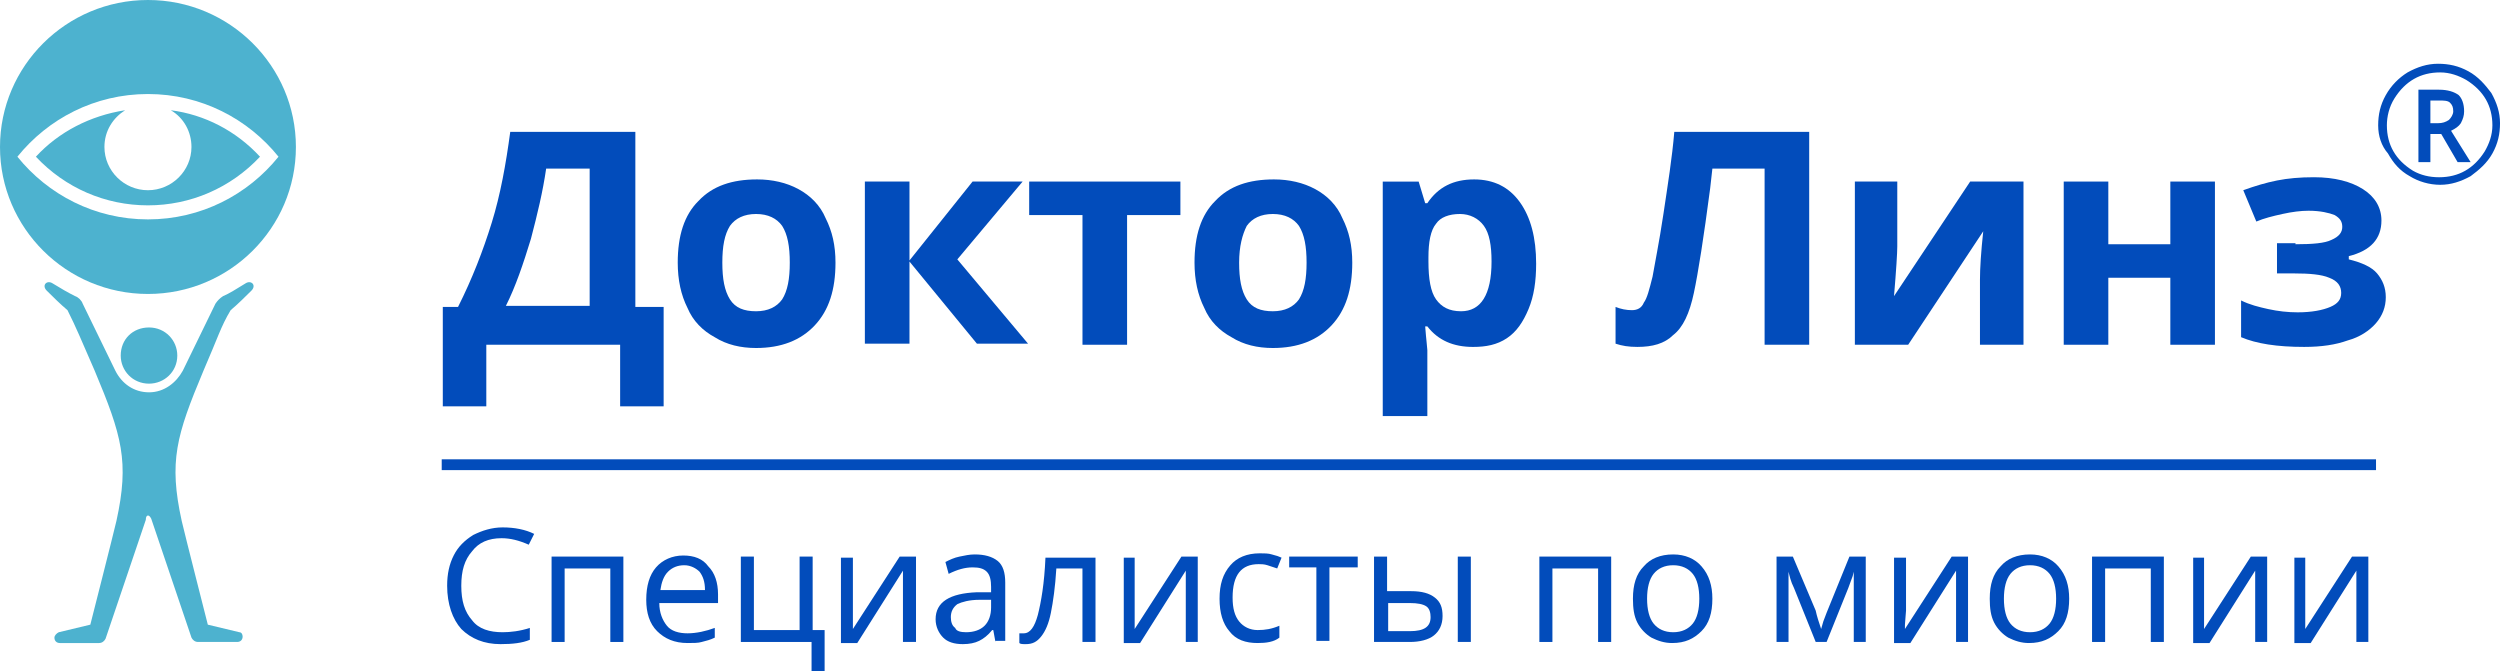 <?xml version="1.0" encoding="UTF-8"?> <svg xmlns="http://www.w3.org/2000/svg" width="149" height="40" viewBox="0 0 149 40" fill="none"> <g clip-path="url(#clip0_2983_4001)"> <path d="M15.496 9.34C14.069 7.794 12.189 6.828 10.179 6.57C10.957 7.021 11.411 7.859 11.411 8.76C11.411 10.177 10.244 11.337 8.817 11.337C7.391 11.337 6.224 10.177 6.224 8.76C6.224 7.794 6.743 7.021 7.456 6.57C5.381 6.892 3.501 7.859 2.139 9.34C3.89 11.208 6.289 12.239 8.817 12.239C11.346 12.239 13.745 11.208 15.496 9.34Z" fill="#4DB2CF"></path> <path d="M8.818 17.52C13.681 17.52 17.636 13.591 17.636 8.76C17.636 3.929 13.681 0 8.818 0C3.955 0 0 3.929 0 8.76C0 13.591 3.955 17.52 8.818 17.52ZM1.037 9.34C2.853 7.085 5.641 5.604 8.818 5.604C11.995 5.604 14.783 7.085 16.599 9.34C14.783 11.594 11.995 13.076 8.818 13.076C5.641 13.076 2.853 11.594 1.037 9.34Z" fill="#4DB2CF"></path> <path d="M7.195 21.192C7.195 22.094 7.909 22.866 8.881 22.866C9.789 22.866 10.567 22.158 10.567 21.192C10.567 20.29 9.854 19.517 8.881 19.517C7.909 19.517 7.195 20.226 7.195 21.192Z" fill="#4DB2CF"></path> <path d="M8.82 30.725C8.885 30.725 8.95 30.789 9.014 30.918L11.413 38.004C11.478 38.132 11.608 38.261 11.802 38.261H14.137C14.331 38.261 14.461 38.132 14.461 37.939C14.461 37.81 14.396 37.681 14.266 37.681L12.386 37.23C12.386 37.23 11.024 31.884 10.83 31.047C10.052 27.504 10.506 25.958 12.127 22.094C12.97 20.161 13.164 19.453 13.748 18.486C14.137 18.165 14.655 17.649 14.979 17.327C15.304 17.005 14.979 16.683 14.655 16.876C14.137 17.198 13.618 17.52 13.294 17.649C13.099 17.778 12.97 17.907 12.84 18.1L10.895 22.094C10.506 22.802 9.792 23.382 8.885 23.382C7.977 23.382 7.264 22.866 6.875 22.094L4.929 18.1C4.865 17.907 4.67 17.714 4.476 17.649C4.087 17.456 3.633 17.198 3.114 16.876C2.79 16.683 2.466 17.005 2.79 17.327C3.114 17.649 3.633 18.165 4.022 18.486C4.54 19.517 4.8 20.161 5.643 22.094C7.264 25.958 7.718 27.504 6.939 31.047C6.745 31.884 5.383 37.23 5.383 37.23L3.503 37.681C3.373 37.746 3.244 37.875 3.244 38.004C3.244 38.197 3.373 38.325 3.568 38.325H5.902C6.097 38.325 6.226 38.197 6.291 38.068L8.69 30.983C8.69 30.789 8.755 30.725 8.82 30.725Z" fill="#4DB2CF"></path> <path d="M26.326 18.293H27.299C28.142 16.618 28.79 14.944 29.309 13.269C29.827 11.594 30.151 9.791 30.411 7.858H37.867V18.293H39.553V24.219H36.96V20.548H28.984V24.219H26.391V18.293H26.326ZM32.551 10.048C32.356 11.401 32.032 12.754 31.643 14.235C31.189 15.717 30.735 17.069 30.151 18.229H35.144V10.048H32.551Z" fill="#024CBB"></path> <path d="M49.795 15.653C49.795 17.263 49.406 18.487 48.563 19.389C47.72 20.29 46.553 20.741 45.061 20.741C44.154 20.741 43.311 20.548 42.597 20.097C41.884 19.711 41.301 19.131 40.977 18.358C40.587 17.585 40.393 16.683 40.393 15.653C40.393 14.042 40.782 12.819 41.625 11.981C42.468 11.079 43.635 10.693 45.126 10.693C46.034 10.693 46.877 10.886 47.59 11.273C48.303 11.659 48.887 12.239 49.211 13.012C49.6 13.785 49.795 14.622 49.795 15.653ZM43.051 15.653C43.051 16.619 43.181 17.327 43.505 17.843C43.829 18.358 44.348 18.551 45.061 18.551C45.775 18.551 46.293 18.294 46.617 17.843C46.942 17.327 47.071 16.619 47.071 15.653C47.071 14.687 46.942 13.978 46.617 13.463C46.293 13.012 45.775 12.754 45.061 12.754C44.348 12.754 43.829 13.012 43.505 13.463C43.181 13.978 43.051 14.687 43.051 15.653Z" fill="#024CBB"></path> <path d="M57.965 10.821H60.948L57.057 15.459L61.272 20.483H58.224L54.205 15.588V20.483H51.546V10.821H54.205V15.523L57.965 10.821Z" fill="#024CBB"></path> <path d="M70.352 10.821V12.818H67.174V20.547H64.516V12.818H61.339V10.821H70.352Z" fill="#024CBB"></path> <path d="M80.595 15.653C80.595 17.263 80.206 18.487 79.363 19.389C78.52 20.29 77.353 20.741 75.862 20.741C74.954 20.741 74.111 20.548 73.398 20.097C72.685 19.711 72.101 19.131 71.777 18.358C71.388 17.585 71.193 16.683 71.193 15.653C71.193 14.042 71.582 12.819 72.425 11.981C73.268 11.079 74.435 10.693 75.927 10.693C76.834 10.693 77.677 10.886 78.391 11.273C79.104 11.659 79.687 12.239 80.011 13.012C80.4 13.785 80.595 14.622 80.595 15.653ZM73.852 15.653C73.852 16.619 73.981 17.327 74.306 17.843C74.63 18.358 75.148 18.551 75.862 18.551C76.575 18.551 77.094 18.294 77.418 17.843C77.742 17.327 77.872 16.619 77.872 15.653C77.872 14.687 77.742 13.978 77.418 13.463C77.094 13.012 76.575 12.754 75.862 12.754C75.148 12.754 74.63 13.012 74.306 13.463C74.046 13.978 73.852 14.687 73.852 15.653Z" fill="#024CBB"></path> <path d="M87.794 20.677C86.626 20.677 85.719 20.29 85.07 19.453H84.941C85.005 20.29 85.07 20.741 85.07 20.87V24.799H82.412V10.822H84.552L84.941 12.11H85.07C85.719 11.144 86.626 10.693 87.858 10.693C89.025 10.693 89.933 11.144 90.582 12.046C91.23 12.947 91.554 14.171 91.554 15.717C91.554 16.748 91.424 17.649 91.1 18.422C90.776 19.195 90.387 19.775 89.804 20.162C89.22 20.548 88.572 20.677 87.794 20.677ZM87.016 12.754C86.367 12.754 85.848 12.947 85.589 13.334C85.265 13.72 85.135 14.429 85.135 15.331V15.588C85.135 16.619 85.265 17.392 85.589 17.843C85.913 18.294 86.367 18.551 87.08 18.551C88.248 18.551 88.896 17.585 88.896 15.588C88.896 14.622 88.766 13.914 88.442 13.463C88.118 13.012 87.599 12.754 87.016 12.754Z" fill="#024CBB"></path> <path d="M107.893 20.548H105.17V10.048H102.058L101.928 11.208C101.539 14.171 101.215 16.232 100.955 17.456C100.696 18.68 100.307 19.517 99.723 19.968C99.204 20.483 98.492 20.676 97.584 20.676C97.065 20.676 96.676 20.612 96.287 20.483V18.293C96.611 18.422 96.935 18.486 97.26 18.486C97.584 18.486 97.843 18.358 97.973 18.036C98.167 17.778 98.297 17.263 98.492 16.49C98.621 15.717 98.88 14.493 99.14 12.754C99.399 11.015 99.659 9.404 99.788 7.858H107.828V20.548H107.893Z" fill="#024CBB"></path> <path d="M113.078 10.821V14.686C113.078 15.072 113.014 16.103 112.883 17.649L117.422 10.821H120.6V20.547H118.006V16.683C118.006 15.974 118.07 15.008 118.201 13.784L113.727 20.547H110.55V10.821H113.078Z" fill="#024CBB"></path> <path d="M125.656 10.821V14.557H129.352V10.821H132.01V20.547H129.352V16.554H125.656V20.547H122.998V10.821H125.656Z" fill="#024CBB"></path> <path d="M136.811 14.557C137.848 14.557 138.562 14.493 138.951 14.299C139.404 14.106 139.599 13.848 139.599 13.526C139.599 13.204 139.47 13.011 139.146 12.818C138.821 12.689 138.303 12.56 137.589 12.56C137.135 12.56 136.616 12.625 136.033 12.753C135.449 12.882 134.931 13.011 134.477 13.204L133.699 11.336C134.412 11.079 135.06 10.886 135.709 10.757C136.357 10.628 137.071 10.563 137.913 10.563C139.146 10.563 140.118 10.821 140.831 11.272C141.544 11.723 141.934 12.367 141.934 13.14C141.934 14.235 141.286 14.944 139.988 15.265V15.459C140.766 15.652 141.35 15.91 141.674 16.296C141.998 16.683 142.193 17.134 142.193 17.713C142.193 18.293 141.998 18.808 141.61 19.259C141.22 19.71 140.636 20.096 139.923 20.29C139.21 20.547 138.367 20.676 137.33 20.676C135.709 20.676 134.477 20.483 133.569 20.096V17.907C134.088 18.164 134.607 18.293 135.191 18.422C135.773 18.55 136.357 18.615 136.941 18.615C137.784 18.615 138.432 18.486 138.886 18.293C139.34 18.1 139.535 17.842 139.535 17.456C139.535 17.069 139.34 16.747 138.821 16.554C138.367 16.36 137.654 16.296 136.747 16.296H135.709V14.493H136.811V14.557Z" fill="#024CBB"></path> <path d="M141.611 27.375H26.326V28.019H141.611V27.375Z" fill="#024CBB"></path> <path d="M29.892 32.077C29.114 32.077 28.53 32.335 28.141 32.85C27.687 33.365 27.493 34.01 27.493 34.911C27.493 35.813 27.687 36.457 28.141 36.972C28.53 37.488 29.179 37.681 29.957 37.681C30.41 37.681 30.994 37.617 31.578 37.423V38.132C31.124 38.325 30.54 38.39 29.827 38.39C28.854 38.39 28.076 38.068 27.493 37.488C26.974 36.908 26.65 36.006 26.65 34.911C26.65 34.203 26.779 33.623 27.039 33.108C27.298 32.593 27.687 32.206 28.206 31.884C28.725 31.626 29.308 31.433 29.957 31.433C30.67 31.433 31.318 31.562 31.837 31.82L31.513 32.464C30.929 32.206 30.41 32.077 29.892 32.077Z" fill="#024CBB"></path> <path d="M33.652 38.261H32.874V33.172H37.153V38.261H36.375V33.881H33.652V38.261Z" fill="#024CBB"></path> <path d="M40.98 38.325C40.202 38.325 39.618 38.068 39.164 37.617C38.71 37.166 38.516 36.522 38.516 35.749C38.516 34.911 38.71 34.267 39.099 33.816C39.489 33.366 40.072 33.108 40.72 33.108C41.369 33.108 41.888 33.301 42.212 33.752C42.601 34.139 42.795 34.718 42.795 35.427V35.942H39.294C39.294 36.522 39.489 36.973 39.748 37.295C40.007 37.617 40.461 37.746 40.98 37.746C41.498 37.746 42.082 37.617 42.601 37.423V38.003C42.341 38.132 42.082 38.197 41.823 38.261C41.628 38.325 41.304 38.325 40.98 38.325ZM40.785 33.688C40.396 33.688 40.072 33.816 39.813 34.074C39.553 34.332 39.424 34.718 39.359 35.169H42.017C42.017 34.654 41.888 34.332 41.693 34.074C41.498 33.881 41.174 33.688 40.785 33.688Z" fill="#024CBB"></path> <path d="M49.147 40H48.369V38.261H44.154V33.172H44.932V37.552H47.656V33.172H48.434V37.552H49.147V40Z" fill="#024CBB"></path> <path d="M50.833 33.172V36.393V37.23V37.488L53.621 33.172H54.594V38.261H53.816V35.169V34.589V34.01L51.093 38.325H50.12V33.237H50.833V33.172Z" fill="#024CBB"></path> <path d="M59.328 38.261L59.199 37.552H59.134C58.874 37.874 58.615 38.068 58.356 38.196C58.096 38.325 57.772 38.39 57.383 38.39C56.864 38.39 56.475 38.261 56.216 38.003C55.957 37.745 55.762 37.359 55.762 36.908C55.762 35.878 56.605 35.362 58.226 35.298H59.069V34.976C59.069 34.589 59.004 34.267 58.81 34.074C58.615 33.881 58.356 33.816 57.967 33.816C57.513 33.816 57.059 33.945 56.54 34.203L56.346 33.494C56.605 33.365 56.864 33.237 57.189 33.172C57.513 33.108 57.772 33.044 58.096 33.044C58.68 33.044 59.134 33.172 59.458 33.43C59.782 33.688 59.912 34.138 59.912 34.718V38.196H59.328V38.261ZM57.578 37.681C58.032 37.681 58.421 37.552 58.68 37.295C58.939 37.037 59.069 36.651 59.069 36.2V35.749H58.356C57.772 35.749 57.318 35.878 57.059 36.006C56.8 36.2 56.67 36.457 56.67 36.779C56.67 37.037 56.735 37.295 56.929 37.423C56.994 37.617 57.254 37.681 57.578 37.681Z" fill="#024CBB"></path> <path d="M65.292 38.261H64.514V33.881H62.958C62.893 34.976 62.763 35.878 62.633 36.522C62.504 37.166 62.309 37.617 62.05 37.939C61.791 38.261 61.531 38.39 61.142 38.39C60.948 38.39 60.818 38.39 60.753 38.325V37.746C60.818 37.746 60.883 37.746 61.013 37.746C61.401 37.746 61.661 37.359 61.855 36.651C62.05 35.878 62.244 34.783 62.309 33.237H65.292V38.261Z" fill="#024CBB"></path> <path d="M67.626 33.172V36.393V37.23V37.488L70.414 33.172H71.386V38.261H70.673V35.169V34.589V34.01L67.95 38.325H66.977V33.237H67.626V33.172Z" fill="#024CBB"></path> <path d="M74.954 38.325C74.241 38.325 73.657 38.132 73.268 37.616C72.879 37.165 72.685 36.521 72.685 35.684C72.685 34.847 72.879 34.202 73.333 33.687C73.722 33.236 74.306 32.978 75.084 32.978C75.343 32.978 75.603 32.979 75.797 33.043C76.056 33.107 76.251 33.172 76.381 33.236L76.121 33.88C75.927 33.816 75.732 33.752 75.538 33.687C75.343 33.623 75.149 33.623 75.019 33.623C73.982 33.623 73.463 34.267 73.463 35.619C73.463 36.264 73.593 36.715 73.852 37.037C74.111 37.359 74.5 37.552 74.954 37.552C75.408 37.552 75.797 37.487 76.251 37.294V38.003C75.927 38.26 75.473 38.325 74.954 38.325Z" fill="#024CBB"></path> <path d="M80.92 33.816H79.234V38.197H78.456V33.816H76.835V33.172H80.92V33.816Z" fill="#024CBB"></path> <path d="M82.735 35.233H84.096C84.745 35.233 85.199 35.362 85.523 35.62C85.847 35.878 85.977 36.2 85.977 36.715C85.977 37.23 85.782 37.617 85.458 37.874C85.134 38.132 84.615 38.261 84.031 38.261H81.892V33.172H82.67V35.233H82.735ZM82.735 35.942V37.617H84.031C84.874 37.617 85.263 37.359 85.263 36.779C85.263 36.522 85.199 36.264 85.004 36.135C84.81 36.007 84.485 35.942 84.031 35.942H82.735ZM87.662 38.261H86.884V33.172H87.662V38.261Z" fill="#024CBB"></path> <path d="M92.524 38.261H91.746V33.172H96.026V38.261H95.247V33.881H92.524V38.261Z" fill="#024CBB"></path> <path d="M102.057 35.684C102.057 36.522 101.862 37.166 101.408 37.617C100.954 38.068 100.435 38.325 99.658 38.325C99.203 38.325 98.815 38.196 98.426 38.003C98.102 37.81 97.778 37.488 97.583 37.101C97.388 36.715 97.323 36.264 97.323 35.684C97.323 34.847 97.518 34.203 97.971 33.752C98.361 33.301 98.944 33.044 99.722 33.044C100.435 33.044 101.019 33.301 101.408 33.752C101.862 34.267 102.057 34.911 102.057 35.684ZM98.166 35.684C98.166 36.328 98.296 36.844 98.555 37.166C98.815 37.488 99.203 37.681 99.722 37.681C100.241 37.681 100.63 37.488 100.89 37.166C101.149 36.844 101.278 36.328 101.278 35.684C101.278 35.04 101.149 34.525 100.89 34.203C100.63 33.881 100.241 33.688 99.722 33.688C99.203 33.688 98.815 33.881 98.555 34.203C98.296 34.525 98.166 35.04 98.166 35.684Z" fill="#024CBB"></path> <path d="M108.54 37.488L108.67 37.037L108.865 36.522L110.226 33.172H111.199V38.261H110.485V34.074L110.421 34.332L110.161 35.04L108.865 38.261H108.216L106.92 35.04C106.725 34.654 106.66 34.332 106.596 34.074V38.261H105.882V33.172H106.854L108.216 36.393C108.281 36.715 108.411 37.102 108.54 37.488Z" fill="#024CBB"></path> <path d="M113.599 33.172V36.393L113.534 37.23V37.488L116.322 33.172H117.295V38.261H116.581V35.169V34.589V34.01L113.858 38.325H112.885V33.237H113.599V33.172Z" fill="#024CBB"></path> <path d="M123.323 35.684C123.323 36.522 123.128 37.166 122.675 37.617C122.221 38.068 121.702 38.325 120.924 38.325C120.47 38.325 120.081 38.196 119.692 38.003C119.368 37.81 119.044 37.488 118.849 37.101C118.654 36.715 118.589 36.264 118.589 35.684C118.589 34.847 118.784 34.203 119.238 33.752C119.627 33.301 120.21 33.044 120.989 33.044C121.702 33.044 122.285 33.301 122.675 33.752C123.128 34.267 123.323 34.911 123.323 35.684ZM119.433 35.684C119.433 36.328 119.562 36.844 119.821 37.166C120.081 37.488 120.47 37.681 120.989 37.681C121.508 37.681 121.896 37.488 122.156 37.166C122.415 36.844 122.545 36.328 122.545 35.684C122.545 35.04 122.415 34.525 122.156 34.203C121.896 33.881 121.508 33.688 120.989 33.688C120.47 33.688 120.081 33.881 119.821 34.203C119.562 34.525 119.433 35.04 119.433 35.684Z" fill="#024CBB"></path> <path d="M125.465 38.261H124.686V33.172H128.966V38.261H128.187V33.881H125.465V38.261Z" fill="#024CBB"></path> <path d="M131.362 33.172V36.393V37.23V37.488L134.15 33.172H135.123V38.261H134.409V35.169V34.589V34.01L131.686 38.325H130.713V33.237H131.362V33.172Z" fill="#024CBB"></path> <path d="M137.393 33.172V36.393V37.23V37.488L140.181 33.172H141.153V38.261H140.44V35.169V34.589V34.01L137.717 38.325H136.745V33.237H137.393V33.172Z" fill="#024CBB"></path> <path d="M141.739 7.472C141.739 6.828 141.868 6.248 142.193 5.668C142.517 5.089 142.971 4.638 143.49 4.316C144.073 3.994 144.657 3.8 145.305 3.8C145.954 3.8 146.537 3.929 147.121 4.251C147.704 4.573 148.093 5.024 148.482 5.539C148.806 6.119 149.001 6.699 149.001 7.343C149.001 7.987 148.871 8.567 148.547 9.147C148.222 9.726 147.769 10.113 147.25 10.499C146.666 10.821 146.083 11.014 145.435 11.014C144.786 11.014 144.138 10.821 143.619 10.499C143.035 10.177 142.647 9.726 142.323 9.147C141.934 8.696 141.739 8.116 141.739 7.472ZM142.258 7.472C142.258 8.052 142.387 8.567 142.647 9.018C142.906 9.469 143.295 9.855 143.814 10.177C144.267 10.435 144.786 10.564 145.37 10.564C145.954 10.564 146.473 10.435 146.926 10.177C147.38 9.919 147.769 9.533 148.093 9.018C148.353 8.567 148.547 8.052 148.547 7.472C148.547 6.892 148.417 6.377 148.158 5.926C147.898 5.475 147.51 5.089 146.991 4.766C146.537 4.509 146.018 4.316 145.435 4.316C144.851 4.316 144.333 4.444 143.879 4.702C143.425 4.96 143.035 5.346 142.711 5.861C142.387 6.377 142.258 6.956 142.258 7.472ZM146.861 6.634C146.861 6.892 146.797 7.085 146.666 7.343C146.537 7.536 146.342 7.665 146.083 7.794L147.25 9.662H146.473L145.499 7.987H144.851V9.662H144.138V5.346H145.37C145.889 5.346 146.278 5.475 146.537 5.668C146.731 5.861 146.861 6.184 146.861 6.634ZM144.786 7.343H145.305C145.565 7.343 145.759 7.279 145.954 7.15C146.083 7.021 146.213 6.828 146.213 6.634C146.213 6.377 146.148 6.248 146.018 6.119C145.889 5.99 145.629 5.99 145.37 5.99H144.851V7.343H144.786Z" fill="#024CBB"></path> </g> <defs> <clipPath id="clip0_2983_4001"> <rect width="149" height="40" fill="white"></rect> </clipPath> </defs> </svg> 